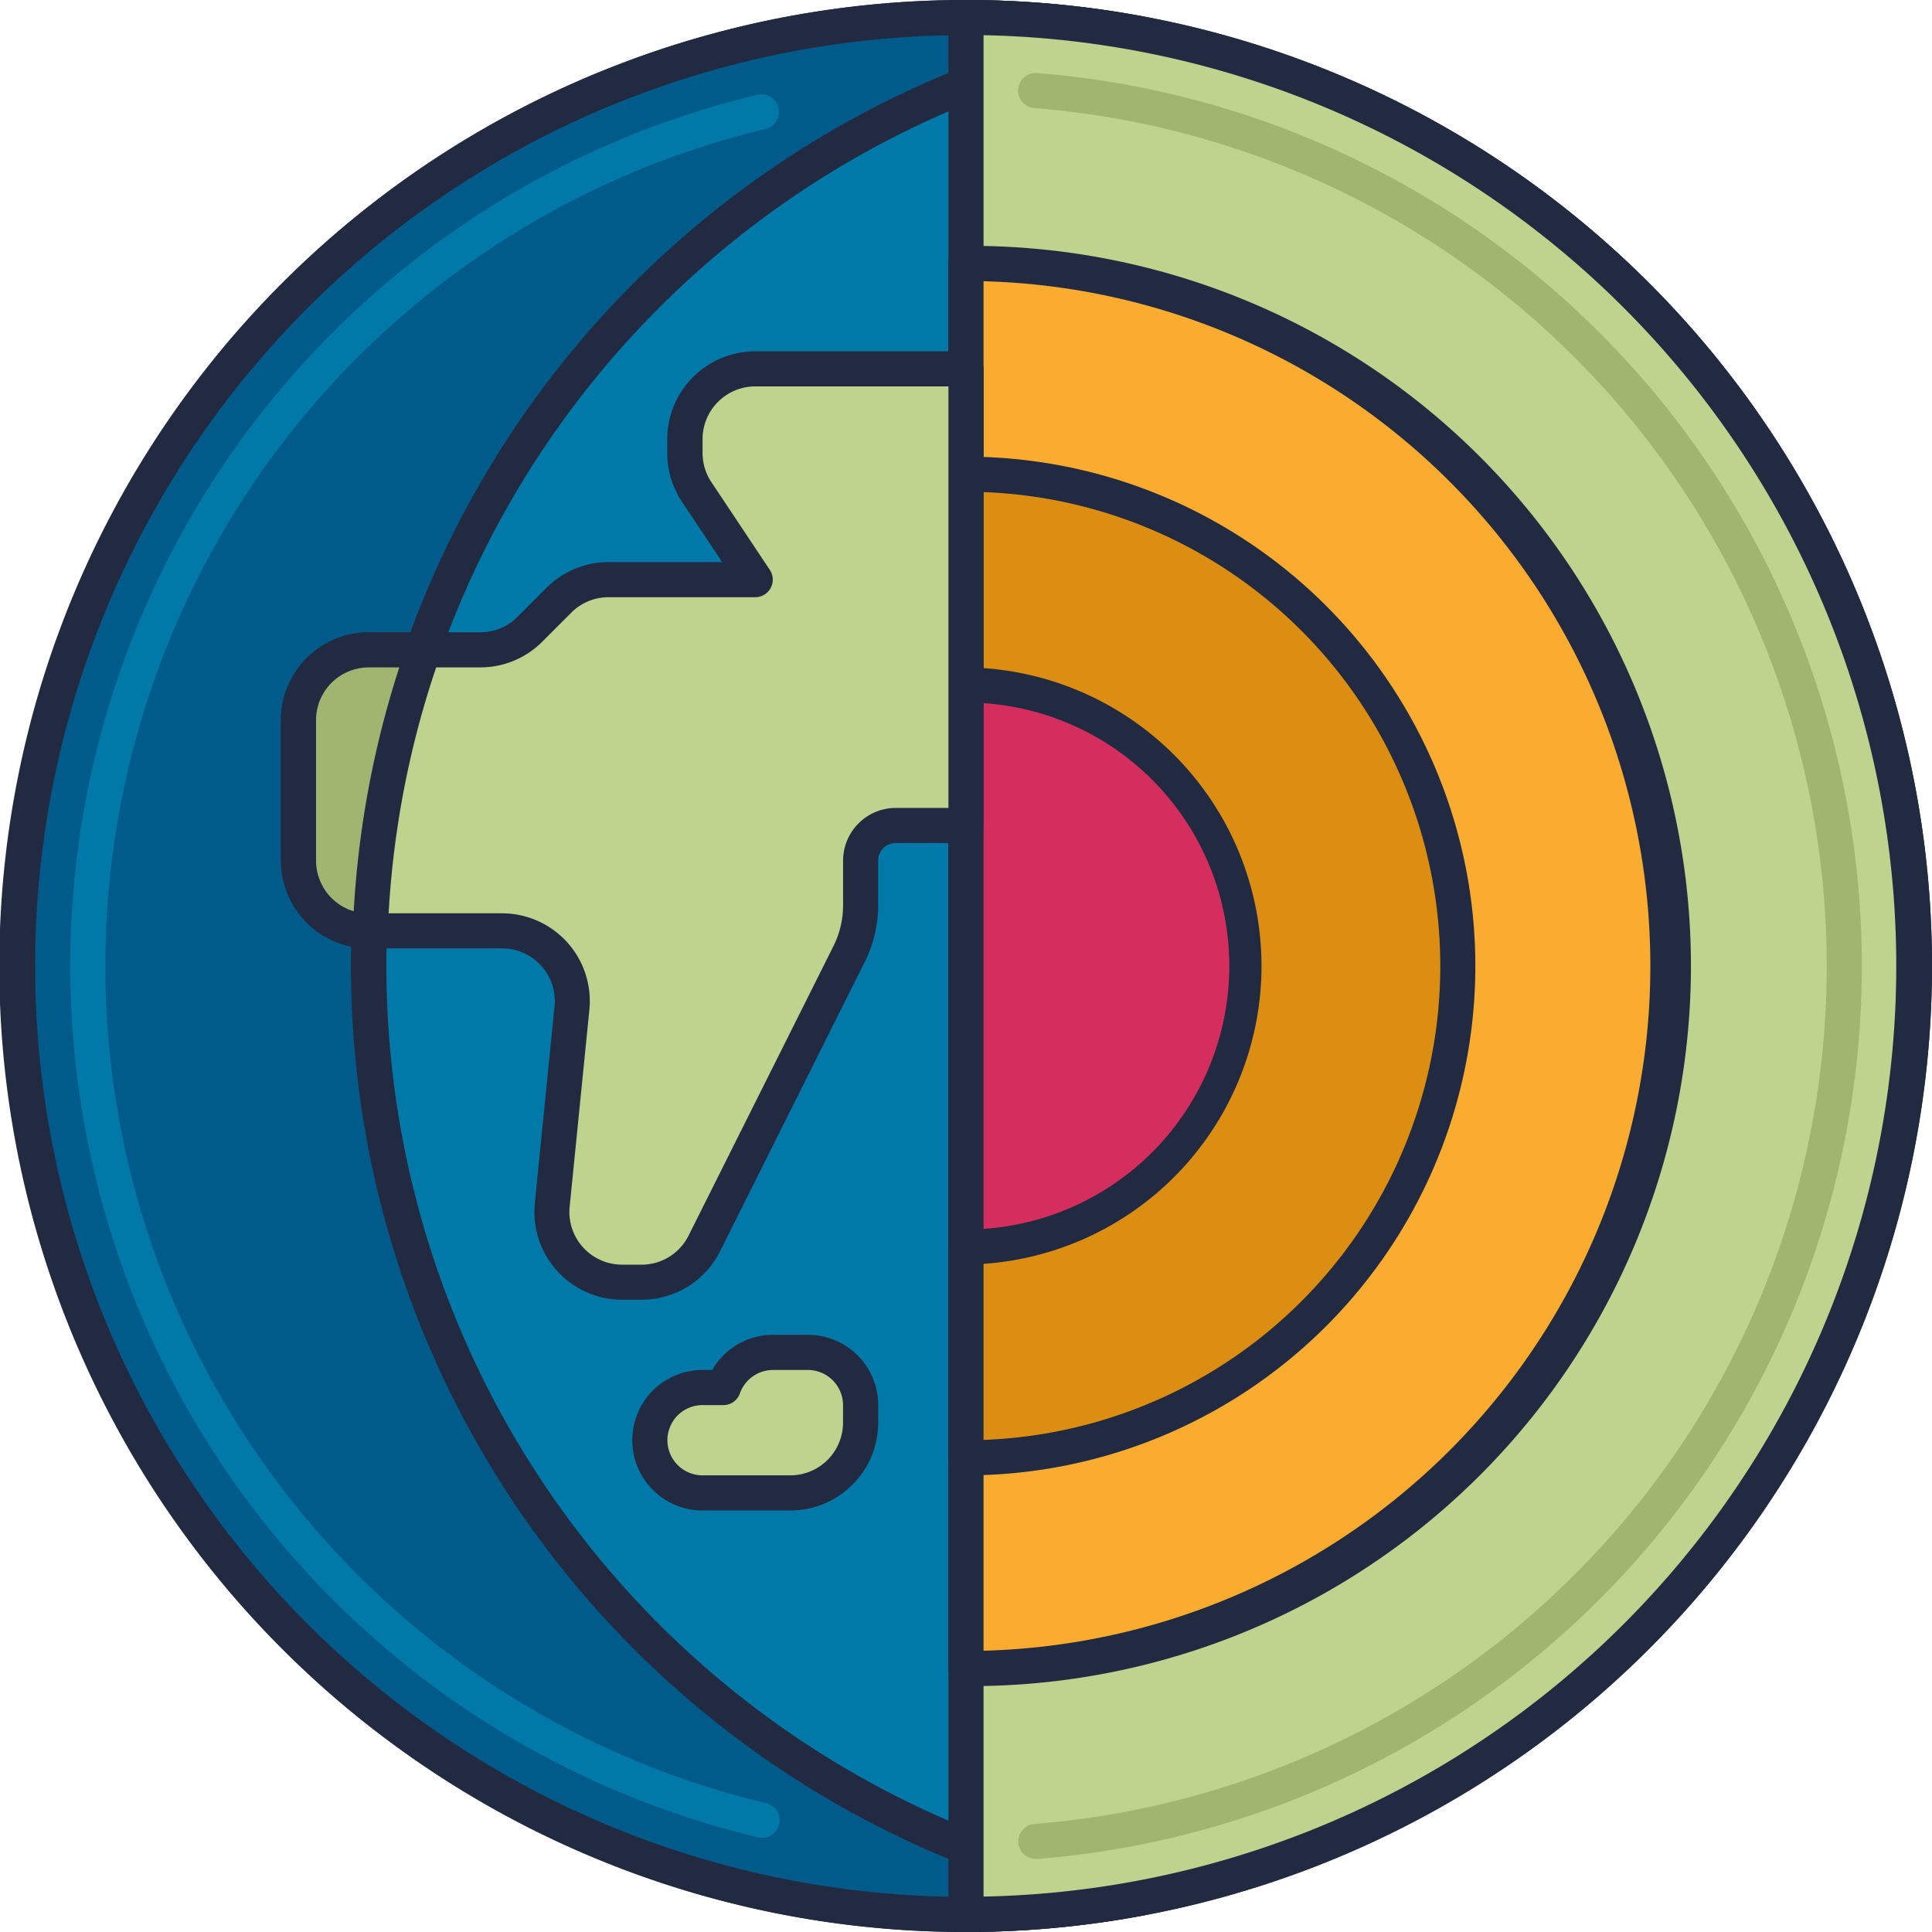 <svg xmlns="http://www.w3.org/2000/svg" xmlns:xlink="http://www.w3.org/1999/xlink" width="60" height="60" viewBox="0 0 60 60">
  <defs>
    <clipPath id="clip-path">
      <rect id="Rectangle_7418" data-name="Rectangle 7418" width="60" height="60" transform="translate(212 607)" fill="#fff" stroke="#707070" stroke-width="1"/>
    </clipPath>
  </defs>
  <g id="Mask_Group_342" data-name="Mask Group 342" transform="translate(-212 -607)" clip-path="url(#clip-path)">
    <g id="earth" transform="translate(212 607)">
      <path id="Path_7650" data-name="Path 7650" d="M59.454,30A29.454,29.454,0,1,1,30,.545,29.455,29.455,0,0,1,59.454,30Zm0,0" fill="#0079a8"/>
      <path id="Path_7651" data-name="Path 7651" d="M30,60A30,30,0,1,1,60,30,30.033,30.033,0,0,1,30,60ZM30,1.091A28.909,28.909,0,1,0,58.909,30,28.942,28.942,0,0,0,30,1.091Zm0,0" fill="#212a41"/>
      <path id="Path_7652" data-name="Path 7652" d="M11.455,30a29.456,29.456,0,0,1,24-28.941,29.454,29.454,0,1,0,0,57.883A29.456,29.456,0,0,1,11.455,30Zm0,0" fill="#005b8a"/>
      <path id="Path_7653" data-name="Path 7653" d="M30,60A30,30,0,1,1,35.555.523a.545.545,0,0,1,0,1.071,28.906,28.906,0,0,0,0,56.813.545.545,0,0,1,0,1.071A30.2,30.2,0,0,1,30,60ZM30,1.091a28.909,28.909,0,0,0,0,57.818q1.243,0,2.5-.111a30,30,0,0,1,0-57.6q-1.255-.111-2.5-.111Zm0,0" fill="#212a41"/>
      <path id="Path_7654" data-name="Path 7654" d="M23.667,57.075a.52.52,0,0,1-.127-.015,27.822,27.822,0,0,1,0-54.121A.546.546,0,0,1,23.794,4a26.731,26.731,0,0,0,0,52,.545.545,0,0,1-.127,1.075Zm0,0" fill="#0079a8"/>
      <path id="Path_7655" data-name="Path 7655" d="M30,.545V59.454A29.454,29.454,0,1,0,30,.545Zm0,0" fill="#bed38e"/>
      <path id="Path_7656" data-name="Path 7656" d="M30,60a.546.546,0,0,1-.545-.545V.545A.546.546,0,0,1,30,0a30,30,0,0,1,0,60Zm.545-58.9V58.9a28.909,28.909,0,0,0,0-57.807Zm0,0" fill="#212a41"/>
      <path id="Path_7657" data-name="Path 7657" d="M32.182,57.732a.545.545,0,0,1-.043-1.089,26.728,26.728,0,0,0,0-53.285.546.546,0,1,1,.086-1.088,27.819,27.819,0,0,1,0,55.46l-.044,0Zm0,0" fill="#a0b570"/>
      <path id="Path_7658" data-name="Path 7658" d="M30,8.182V51.818A21.818,21.818,0,1,0,30,8.182Zm0,0" fill="#f9ac2f"/>
      <path id="Path_7659" data-name="Path 7659" d="M30,52.364a.546.546,0,0,1-.545-.545V8.182A.546.546,0,0,1,30,7.636a22.364,22.364,0,1,1,0,44.727Zm.545-43.63V51.265a21.273,21.273,0,0,0,0-42.531Zm0,0" fill="#212a41"/>
      <path id="Path_7660" data-name="Path 7660" d="M30,14.727V45.273a15.273,15.273,0,1,0,0-30.545Zm0,0" fill="#db8e11"/>
      <path id="Path_7661" data-name="Path 7661" d="M30,45.818a.546.546,0,0,1-.545-.545V14.727A.546.546,0,0,1,30,14.182a15.818,15.818,0,0,1,0,31.636Zm.545-30.536V44.717a14.727,14.727,0,0,0,0-29.434Zm0,0" fill="#212a41"/>
      <path id="Path_7662" data-name="Path 7662" d="M30,21.273V38.727a8.727,8.727,0,0,0,0-17.455Zm0,0" fill="#d32e5e"/>
      <path id="Path_7663" data-name="Path 7663" d="M30,39.273a.546.546,0,0,1-.545-.545V21.273A.546.546,0,0,1,30,20.727a9.273,9.273,0,0,1,0,18.545Zm.545-17.436V38.164a8.182,8.182,0,0,0,0-16.327Zm0,0" fill="#212a41"/>
      <path id="Path_7664" data-name="Path 7664" d="M30,11.455H23.454a2.181,2.181,0,0,0-2.182,2.182v.43a2.181,2.181,0,0,0,.366,1.21L23.454,18H18.9a2.182,2.182,0,0,0-1.543.639l-.9.9a2.182,2.182,0,0,1-1.543.639h-3.46a2.181,2.181,0,0,0-2.182,2.182v4.364a2.181,2.181,0,0,0,2.182,2.182h4.135a2.182,2.182,0,0,1,2.171,2.4l-.61,6.111a2.182,2.182,0,0,0,2.171,2.4h.6a2.183,2.183,0,0,0,1.952-1.206l4.5-8.991a3.37,3.37,0,0,0,.356-1.506V26.727a1.092,1.092,0,0,1,1.091-1.091H30Zm0,0" fill="#bed38e"/>
      <path id="Path_7665" data-name="Path 7665" d="M19.924,40.364h-.6a2.726,2.726,0,0,1-2.714-3l.612-6.111a1.636,1.636,0,0,0-1.629-1.8H11.454a2.731,2.731,0,0,1-2.727-2.727V22.364a2.731,2.731,0,0,1,2.727-2.727h3.459a1.627,1.627,0,0,0,1.157-.479l.9-.9a2.712,2.712,0,0,1,1.929-.8h3.531l-1.25-1.875a2.716,2.716,0,0,1-.458-1.513v-.431a2.731,2.731,0,0,1,2.727-2.727H30a.546.546,0,0,1,.545.545V25.636a.546.546,0,0,1-.545.545H27.817a.546.546,0,0,0-.545.545v1.387a3.93,3.93,0,0,1-.413,1.751l-4.495,8.991a2.712,2.712,0,0,1-2.439,1.507Zm-8.47-19.636a1.638,1.638,0,0,0-1.636,1.636v4.364a1.638,1.638,0,0,0,1.636,1.636h4.135a2.726,2.726,0,0,1,2.714,3l-.612,6.111a1.636,1.636,0,0,0,1.629,1.8h.6a1.628,1.628,0,0,0,1.463-.9l4.5-8.991a2.844,2.844,0,0,0,.3-1.263V26.727a1.638,1.638,0,0,1,1.636-1.636h1.636V12h-6a1.638,1.638,0,0,0-1.636,1.636v.431a1.629,1.629,0,0,0,.275.908L23.908,17.7a.545.545,0,0,1-.454.847H18.9a1.627,1.627,0,0,0-1.157.479l-.9.9a2.712,2.712,0,0,1-1.929.8h-3.46Zm0,0" fill="#212a41"/>
      <path id="Path_7666" data-name="Path 7666" d="M11.455,20.182a2.181,2.181,0,0,0-2.182,2.182v4.364a2.181,2.181,0,0,0,2.182,2.182H11.5a29.4,29.4,0,0,1,1.658-8.727Zm0,0" fill="#a0b570"/>
      <path id="Path_7667" data-name="Path 7667" d="M11.5,29.454a2.742,2.742,0,0,1-2.776-2.727V22.364a2.731,2.731,0,0,1,2.727-2.727h1.706a.545.545,0,0,1,.514.727,28.89,28.89,0,0,0-1.628,8.566.542.542,0,0,1-.543.526Zm-.049-8.727a1.638,1.638,0,0,0-1.636,1.636v4.364A1.641,1.641,0,0,0,10.985,28.3,29.99,29.99,0,0,1,12.4,20.727Zm0,0" fill="#212a41"/>
      <path id="Path_7668" data-name="Path 7668" d="M25.091,42H24a1.632,1.632,0,0,0-1.536,1.091h-.646a1.636,1.636,0,0,0,0,3.273h2.727a2.181,2.181,0,0,0,2.182-2.182v-.545A1.637,1.637,0,0,0,25.091,42Zm0,0" fill="#bed38e"/>
      <path id="Path_7669" data-name="Path 7669" d="M24.545,46.909H21.818a2.182,2.182,0,1,1,0-4.364h.3A2.182,2.182,0,0,1,24,41.454h1.091a2.184,2.184,0,0,1,2.182,2.182v.545A2.731,2.731,0,0,1,24.545,46.909Zm-2.727-3.273a1.091,1.091,0,1,0,0,2.182h2.727a1.638,1.638,0,0,0,1.636-1.636v-.545a1.093,1.093,0,0,0-1.091-1.091H24a1.091,1.091,0,0,0-1.022.728.546.546,0,0,1-.514.363Zm0,0" fill="#212a41"/>
    </g>
  </g>
</svg>
